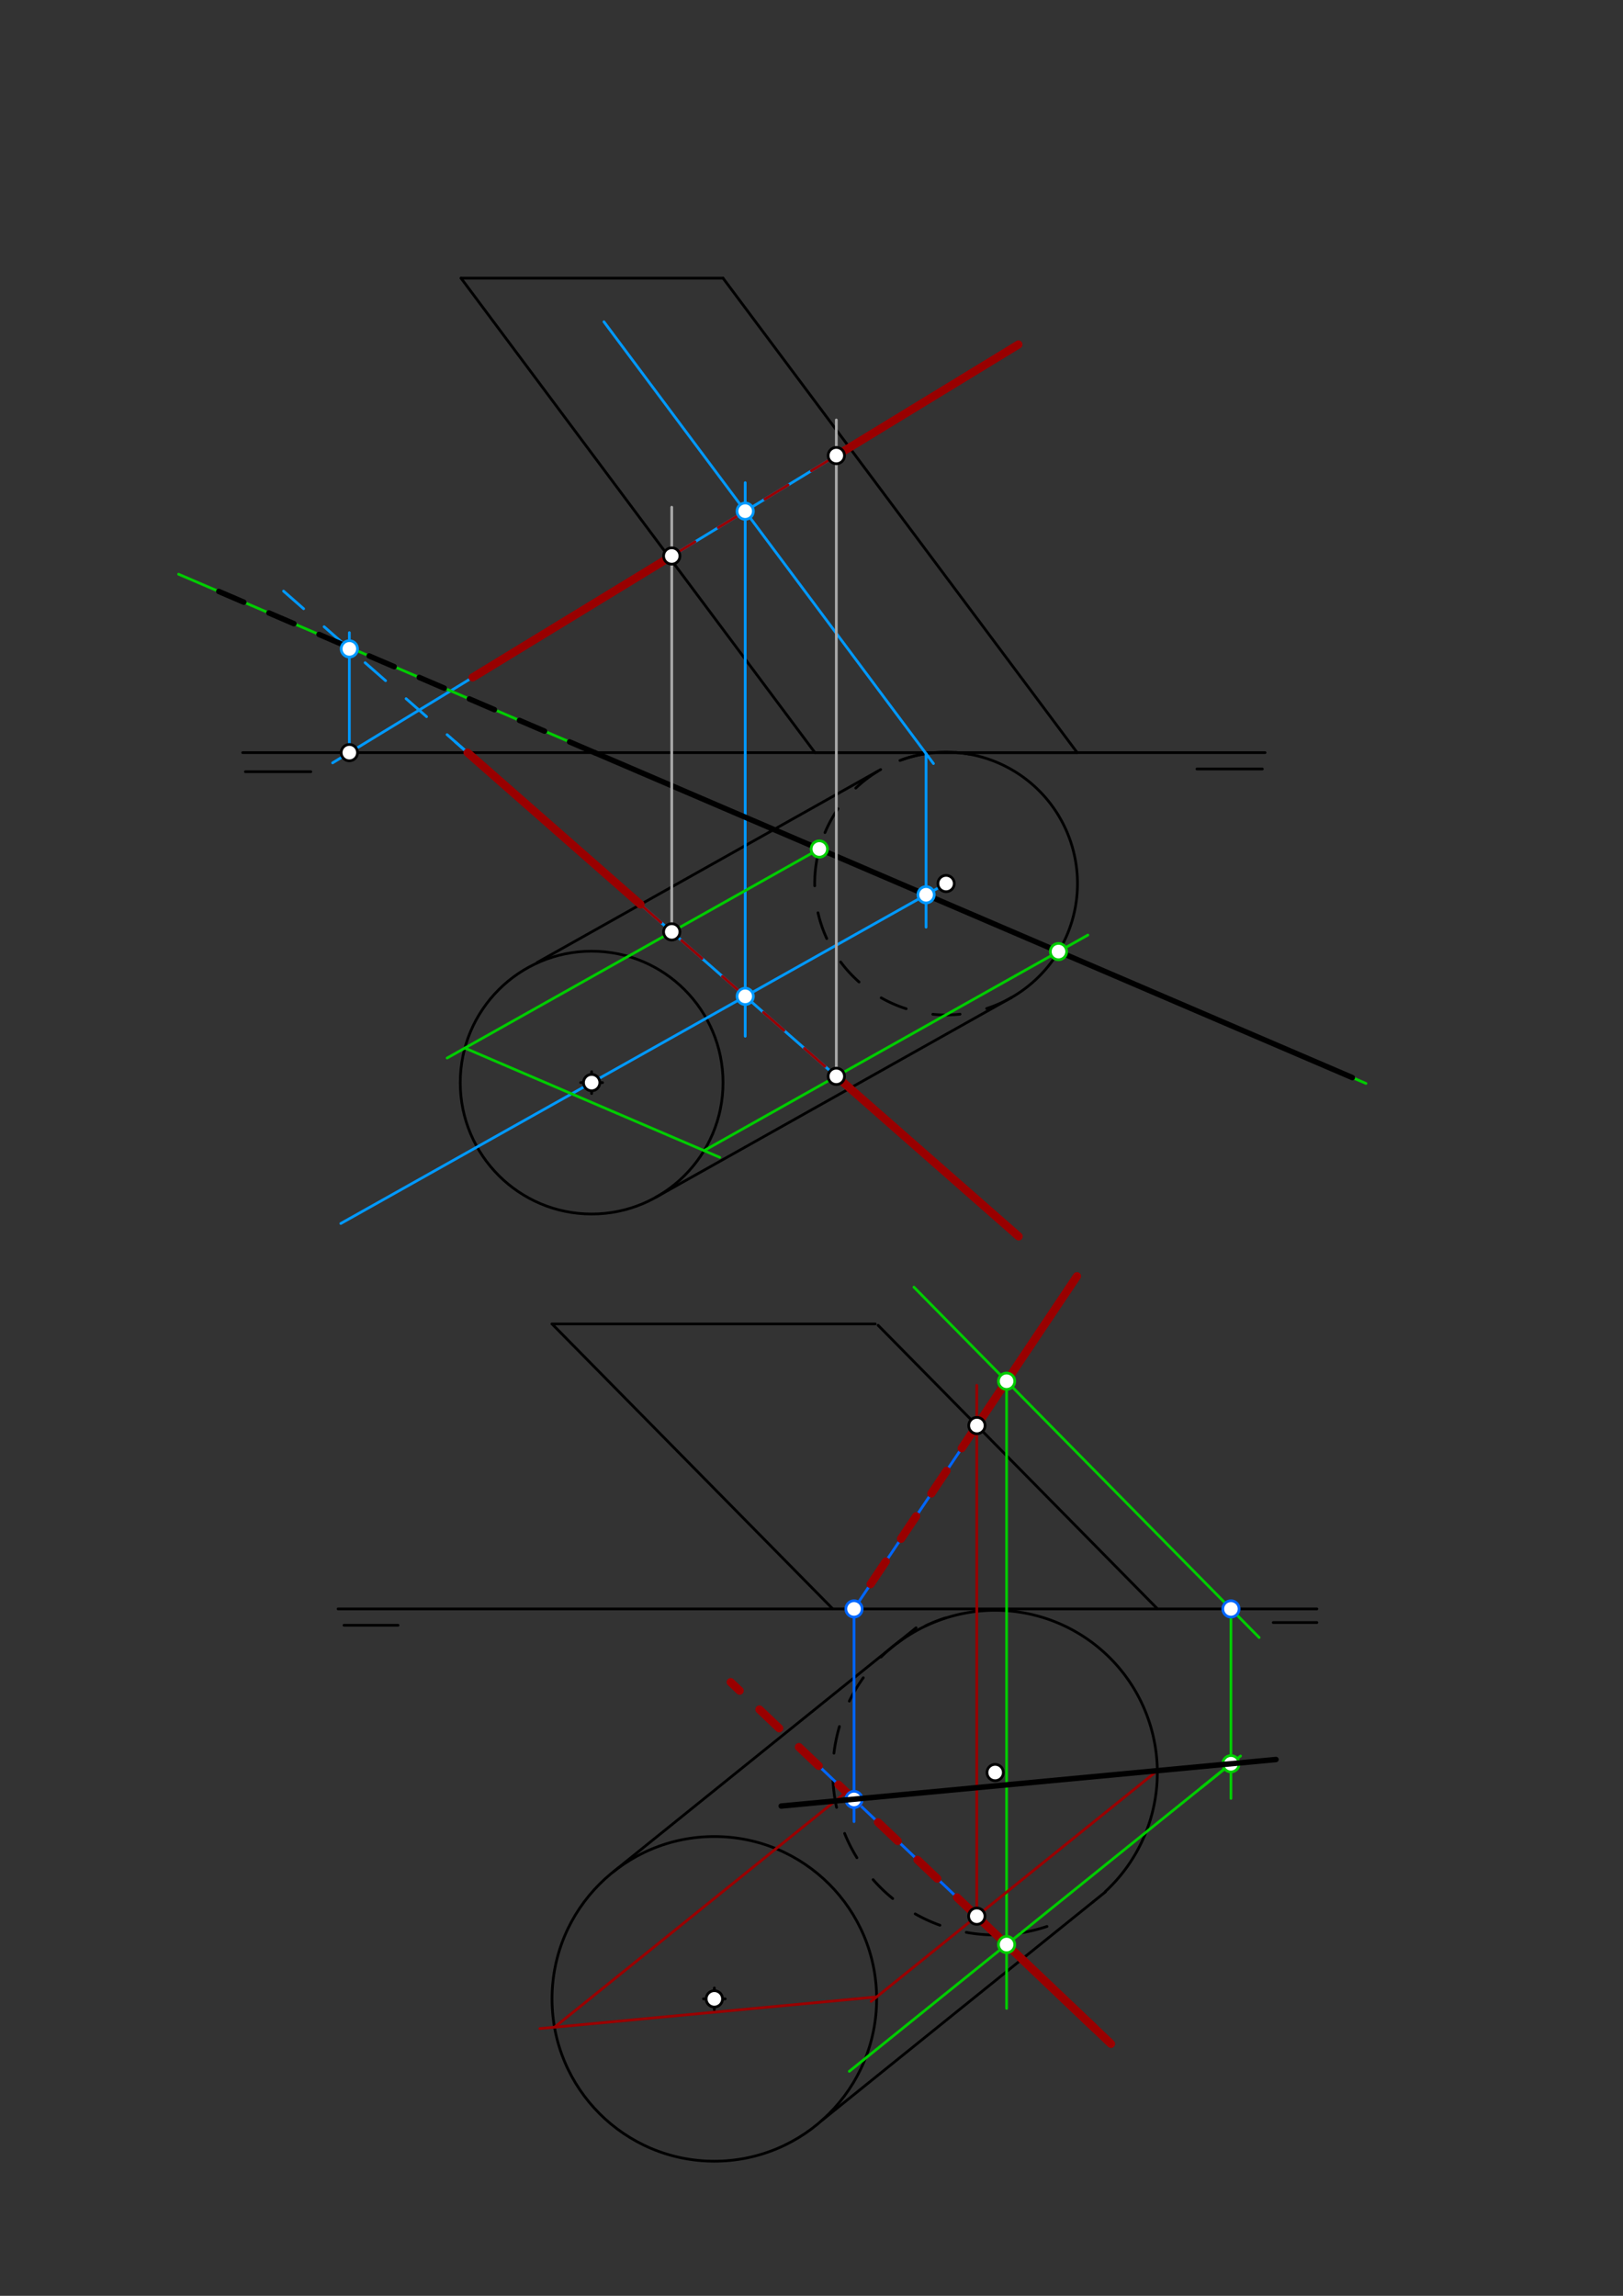 <svg xmlns="http://www.w3.org/2000/svg" class="svg--816" height="100%" preserveAspectRatio="xMidYMid meet" viewBox="0 0 595.276 841.89" width="100%"><rect x="0" y="0" width="595.276" height="841.89" fill="#333333" stroke="none"/><defs><marker id="marker-arrow" markerHeight="16" markerUnits="userSpaceOnUse" markerWidth="24" orient="auto-start-reverse" refX="24" refY="4" viewBox="0 0 24 8"><path d="M 0 0 L 24 4 L 0 8 z" stroke="inherit"></path></marker></defs><g class="aux-layer--949"><g class="element--733"><line stroke="#000000" stroke-dasharray="none" stroke-linecap="round" stroke-width="1" x1="89" x2="464" y1="276" y2="276"></line></g><g class="element--733"><line stroke="#000000" stroke-dasharray="none" stroke-linecap="round" stroke-width="1" x1="90" x2="114" y1="283" y2="283"></line></g><g class="element--733"><line stroke="#000000" stroke-dasharray="none" stroke-linecap="round" stroke-width="1" x1="463" x2="439" y1="282" y2="282"></line></g><g class="element--733"><g class="center--a87"><line x1="213" y1="397" x2="221" y2="397" stroke="#000000" stroke-width="1" stroke-linecap="round"></line><line x1="217" y1="393" x2="217" y2="401" stroke="#000000" stroke-width="1" stroke-linecap="round"></line><circle class="hit--87b" cx="217" cy="397" r="4" stroke="none" fill="transparent"></circle></g><circle cx="217" cy="397" fill="none" r="48.189" stroke="#000000" stroke-dasharray="none" stroke-width="1"></circle></g><g class="element--733"><line stroke="#000000" stroke-dasharray="none" stroke-linecap="round" stroke-width="1" x1="197" x2="323" y1="352.964" y2="282.21"></line></g><g class="element--733"><line stroke="#000000" stroke-dasharray="none" stroke-linecap="round" stroke-width="1" x1="240.594" x2="371" y1="439.018" y2="365.79"></line></g><g class="element--733"><line stroke="#000000" stroke-dasharray="none" stroke-linecap="round" stroke-width="1" x1="395.094" x2="298.906" y1="276" y2="276"></line></g><g class="element--733"><line stroke="#000000" stroke-dasharray="none" stroke-linecap="round" stroke-width="1" x1="265.189" x2="169.094" y1="102" y2="102"></line></g><g class="element--733"><line stroke="#000000" stroke-dasharray="none" stroke-linecap="round" stroke-width="1" x1="169.094" x2="298.906" y1="102" y2="276"></line></g><g class="element--733"><line stroke="#000000" stroke-dasharray="none" stroke-linecap="round" stroke-width="1" x1="265.189" x2="395.094" y1="102" y2="276"></line></g><g class="element--733"><path d="M 371 365.79 A 48.191 48.191 0 0 0 330.079 278.877" fill="none" stroke="#000000" stroke-dasharray="none" stroke-linecap="round" stroke-width="1"></path></g><g class="element--733"><path d="M 371 365.79 A 48.191 48.191 0 1 1 355.514 276.567" fill="none" stroke="#000000" stroke-dasharray="10" stroke-linecap="round" stroke-width="1"></path></g><g class="element--733"><line stroke="#000000" stroke-dasharray="none" stroke-linecap="round" stroke-width="1" x1="192" x2="215" y1="294" y2="314.186"></line></g><g class="element--733"><line stroke="#000000" stroke-dasharray="none" stroke-linecap="round" stroke-width="1" x1="373.623" x2="343" y1="453.403" y2="426.527"></line></g><g class="element--733"><line stroke="#000000" stroke-dasharray="none" stroke-linecap="round" stroke-width="1" x1="373.533" x2="349" y1="126.334" y2="141.297"></line></g><g class="element--733"><line stroke="#000000" stroke-dasharray="none" stroke-linecap="round" stroke-width="1" x1="219" x2="197" y1="220.582" y2="234"></line></g><g class="element--733"><line stroke="#000000" stroke-dasharray="none" stroke-linecap="round" stroke-width="1" x1="124" x2="483" y1="590" y2="590"></line></g><g class="element--733"><line stroke="#000000" stroke-dasharray="none" stroke-linecap="round" stroke-width="1" x1="126.162" x2="146" y1="596" y2="596"></line></g><g class="element--733"><line stroke="#000000" stroke-dasharray="none" stroke-linecap="round" stroke-width="1" x1="483" x2="467" y1="595" y2="595"></line></g><g class="element--733"><g class="center--a87"><line x1="258" y1="733" x2="266" y2="733" stroke="#000000" stroke-width="1" stroke-linecap="round"></line><line x1="262" y1="729" x2="262" y2="737" stroke="#000000" stroke-width="1" stroke-linecap="round"></line><circle class="hit--87b" cx="262" cy="733" r="4" stroke="none" fill="transparent"></circle></g><circle cx="262" cy="733" fill="none" r="59.528" stroke="#000000" stroke-dasharray="none" stroke-width="1"></circle></g><g class="element--733"><path d="M 384 706.44 A 59.552 59.552 0 1 1 346.777 593.305" fill="none" stroke="#000000" stroke-dasharray="10" stroke-linecap="round" stroke-width="1"></path></g><g class="element--733"><line stroke="#000000" stroke-dasharray="none" stroke-linecap="round" stroke-width="1" x1="202.472" x2="321" y1="485.5" y2="485.5"></line></g><g class="element--733"><line stroke="#000000" stroke-dasharray="none" stroke-linecap="round" stroke-width="1" x1="305.448" x2="202.472" y1="590" y2="485.5"></line></g><g class="element--733"><line stroke="#000000" stroke-dasharray="none" stroke-linecap="round" stroke-width="1" x1="424.552" x2="322.069" y1="590" y2="486"></line></g><g class="element--733"><line stroke="#000000" stroke-dasharray="none" stroke-linecap="round" stroke-width="1" x1="395" x2="363.5" y1="468" y2="515"></line></g><g class="element--733"><line stroke="#000000" stroke-dasharray="none" stroke-linecap="round" stroke-width="1" x1="407.5" x2="377" y1="749.5" y2="720.5"></line></g><g class="element--733"><line stroke="#000000" stroke-dasharray="none" stroke-linecap="round" stroke-width="1" x1="225.051" x2="336" y1="686.328" y2="596.922"></line></g><g class="element--733"><line stroke="#000000" stroke-dasharray="none" stroke-linecap="round" stroke-width="1" x1="301.485" x2="401" y1="777.547" y2="697.356"></line></g><g class="element--733"><path d="M 405.436 693.629 A 59.486 59.486 0 0 0 329.081 602.583" fill="none" stroke="#000000" stroke-dasharray="none" stroke-linecap="round" stroke-width="1"></path></g><g class="element--733"><line stroke="#000000" stroke-dasharray="none" stroke-linecap="round" stroke-width="1" x1="401" x2="405.436" y1="697.356" y2="693.781"></line></g><g class="element--733"><line stroke="#0099ff" stroke-dasharray="none" stroke-linecap="round" stroke-width="1" x1="347" x2="125" y1="324" y2="448.662"></line></g><g class="element--733"><line stroke="#0099ff" stroke-dasharray="none" stroke-linecap="round" stroke-width="1" x1="358.311" x2="167" y1="439.965" y2="272.059"></line></g><g class="element--733"><line stroke="#0099ff" stroke-dasharray="none" stroke-linecap="round" stroke-width="1" x1="349" x2="122" y1="141.297" y2="279.742"></line></g><g class="element--733"><line stroke="#0099ff" stroke-dasharray="none" stroke-linecap="round" stroke-width="1" x1="273.322" x2="273.322" y1="380" y2="177"></line></g><g class="element--733"><line stroke="#0099ff" stroke-dasharray="none" stroke-linecap="round" stroke-width="1" x1="221.508" x2="342.367" y1="118" y2="280"></line></g><g class="element--733"><line stroke="#0099ff" stroke-dasharray="10" stroke-linecap="round" stroke-width="1" x1="171.491" x2="104" y1="276" y2="216.766"></line></g><g class="element--733"><line stroke="#0099ff" stroke-dasharray="none" stroke-linecap="round" stroke-width="1" x1="128.135" x2="128.135" y1="276" y2="232"></line></g><g class="element--733"><line stroke="#0099ff" stroke-dasharray="none" stroke-linecap="round" stroke-width="1" x1="339.66" x2="339.66" y1="276.371" y2="340"></line></g><g class="element--733"><line stroke="#00cc00" stroke-dasharray="none" stroke-linecap="round" stroke-width="1" x1="65.506" x2="501" y1="210.571" y2="397.301"></line></g><g class="element--733"><line stroke="#000000" stroke-dasharray="10" stroke-linecap="round" stroke-width="2" x1="218.101" x2="78" y1="276" y2="215.928"></line></g><g class="element--733"><line stroke="#000000" stroke-dasharray="none" stroke-linecap="round" stroke-width="2" x1="218.101" x2="496" y1="276" y2="395.157"></line></g><g class="element--733"><line stroke="#00cc00" stroke-dasharray="none" stroke-linecap="round" stroke-width="1" x1="300.503" x2="164" y1="311.333" y2="387.984"></line></g><g class="element--733"><line stroke="#00cc00" stroke-dasharray="none" stroke-linecap="round" stroke-width="1" x1="170.506" x2="264" y1="384.331" y2="424.419"></line></g><g class="element--733"><line stroke="#00cc00" stroke-dasharray="none" stroke-linecap="round" stroke-width="1" x1="258.23" x2="399" y1="421.945" y2="342.897"></line></g><g class="element--733"><line stroke="#aaaaaa" stroke-dasharray="none" stroke-linecap="round" stroke-width="1" x1="246.378" x2="246.378" y1="341.726" y2="186"></line></g><g class="element--733"><line stroke="#aaaaaa" stroke-dasharray="none" stroke-linecap="round" stroke-width="1" x1="306.742" x2="306.742" y1="394.704" y2="154"></line></g><g class="element--733"><line stroke="#990000" stroke-dasharray="none" stroke-linecap="round" stroke-width="3" x1="373.623" x2="306.742" y1="453.403" y2="394.704"></line></g><g class="element--733"><line stroke="#990000" stroke-dasharray="none" stroke-linecap="round" stroke-width="3" x1="234.921" x2="171.491" y1="331.67" y2="276"></line></g><g class="element--733"><line stroke="#990000" stroke-dasharray="none" stroke-linecap="round" stroke-width="3" x1="306.742" x2="373.533" y1="167.07" y2="126.334"></line></g><g class="element--733"><line stroke="#990000" stroke-dasharray="none" stroke-linecap="round" stroke-width="3" x1="246.378" x2="173.35" y1="203.885" y2="248.424"></line></g><g class="element--733"><line stroke="#990000" stroke-dasharray="10" stroke-linecap="round" stroke-width="1" x1="234.921" x2="306.742" y1="331.67" y2="394.704"></line></g><g class="element--733"><line stroke="#990000" stroke-dasharray="10" stroke-linecap="round" stroke-width="1" x1="246.378" x2="306.742" y1="203.885" y2="167.07"></line></g><g class="element--733"><line stroke="#0066ff" stroke-dasharray="none" stroke-linecap="round" stroke-width="1" x1="384.277" x2="311.894" y1="484" y2="592"></line></g><g class="element--733"><line stroke="#0066ff" stroke-dasharray="none" stroke-linecap="round" stroke-width="1" x1="392.25" x2="301" y1="735" y2="648.238"></line></g><g class="element--733"><line stroke="#0066ff" stroke-dasharray="none" stroke-linecap="round" stroke-width="1" x1="313.234" x2="313.234" y1="590" y2="668"></line></g><g class="element--733"><line stroke="#00cc00" stroke-dasharray="none" stroke-linecap="round" stroke-width="1" x1="369.197" x2="369.197" y1="506.5" y2="736.5"></line></g><g class="element--733"><line stroke="#00cc00" stroke-dasharray="none" stroke-linecap="round" stroke-width="1" x1="311.5" x2="450.5" y1="759.574" y2="647.564"></line></g><g class="element--733"><line stroke="#00cc00" stroke-dasharray="none" stroke-linecap="round" stroke-width="1" x1="335.2" x2="461.825" y1="472" y2="600.5"></line></g><g class="element--733"><line stroke="#00cc00" stroke-dasharray="none" stroke-linecap="round" stroke-width="1" x1="451.479" x2="451.479" y1="590" y2="659.5"></line></g><g class="element--733"><line stroke="#00cc00" stroke-dasharray="none" stroke-linecap="round" stroke-width="1" x1="440.5" x2="455" y1="655.623" y2="643.938"></line></g><g class="element--733"><line stroke="#990000" stroke-dasharray="none" stroke-linecap="round" stroke-width="1" x1="424.482" x2="319.5" y1="649.314" y2="733.911"></line></g><g class="element--733"><line stroke="#990000" stroke-dasharray="none" stroke-linecap="round" stroke-width="1" x1="321.523" x2="198" y1="732.281" y2="743.895"></line></g><g class="element--733"><line stroke="#990000" stroke-dasharray="none" stroke-linecap="round" stroke-width="1" x1="203.386" x2="310.5" y1="743.389" y2="657.074"></line></g><g class="element--733"><line stroke="#990000" stroke-dasharray="none" stroke-linecap="round" stroke-width="1" x1="358.258" x2="358.258" y1="702.679" y2="508"></line></g><g class="element--733"><line stroke="#990000" stroke-dasharray="none" stroke-linecap="round" stroke-width="3" x1="407.5" x2="374.834" y1="749.5" y2="718.441"></line></g><g class="element--733"><line stroke="#990000" stroke-dasharray="none" stroke-linecap="round" stroke-width="3" x1="358.258" x2="401.35" y1="702.679" y2="743.652"></line></g><g class="element--733"><line stroke="#990000" stroke-dasharray="10" stroke-linecap="round" stroke-width="3" x1="358.258" x2="268" y1="702.679" y2="616.861"></line></g><g class="element--733"><line stroke="#990000" stroke-dasharray="10" stroke-linecap="round" stroke-width="3" x1="358.297" x2="313.234" y1="522.764" y2="590"></line></g><g class="element--733"><line stroke="#990000" stroke-dasharray="none" stroke-linecap="round" stroke-width="3" x1="358.297" x2="395" y1="522.764" y2="468"></line></g><g class="element--733"><circle cx="347" cy="324" r="3" stroke="#000000" stroke-width="1" fill="#ffffff"></circle>}</g><g class="element--733"><circle cx="217" cy="397" r="3" stroke="#000000" stroke-width="1" fill="#ffffff"></circle>}</g><g class="element--733"><circle cx="365" cy="650" r="3" stroke="#000000" stroke-width="1" fill="#ffffff"></circle>}</g><g class="element--733"><circle cx="262" cy="733" r="3" stroke="#000000" stroke-width="1" fill="#ffffff"></circle>}</g><g class="element--733"><circle cx="273.322" cy="365.373" r="3" stroke="#0099ff" stroke-width="1" fill="#ffffff"></circle>}</g><g class="element--733"><circle cx="273.322" cy="187.452" r="3" stroke="#0099ff" stroke-width="1" fill="#ffffff"></circle>}</g><g class="element--733"><circle cx="128.135" cy="237.948" r="3" stroke="#0099ff" stroke-width="1" fill="#ffffff"></circle>}</g><g class="element--733"><circle cx="128.135" cy="276" r="3" stroke="#000000" stroke-width="1" fill="#ffffff"></circle>}</g><g class="element--733"><circle cx="339.66" cy="328.122" r="3" stroke="#0099ff" stroke-width="1" fill="#ffffff"></circle>}</g><g class="element--733"><circle cx="300.503" cy="311.333" r="3" stroke="#00cc00" stroke-width="1" fill="#ffffff"></circle>}</g><g class="element--733"><circle cx="388.231" cy="348.948" r="3" stroke="#00cc00" stroke-width="1" fill="#ffffff"></circle>}</g><g class="element--733"><circle cx="313.234" cy="659.87" r="3" stroke="#0066ff" stroke-width="1" fill="#ffffff"></circle>}</g><g class="element--733"><circle cx="313.234" cy="590" r="3" stroke="#0066ff" stroke-width="1" fill="#ffffff"></circle>}</g><g class="element--733"><circle cx="369.197" cy="506.5" r="3" stroke="#00cc00" stroke-width="1" fill="#ffffff"></circle>}</g><g class="element--733"><circle cx="369.197" cy="713.081" r="3" stroke="#00cc00" stroke-width="1" fill="#ffffff"></circle>}</g><g class="element--733"><circle cx="451.479" cy="646.776" r="3" stroke="#00cc00" stroke-width="1" fill="#ffffff"></circle>}</g><g class="element--733"><circle cx="451.479" cy="590" r="3" stroke="#0066ff" stroke-width="1" fill="#ffffff"></circle>}</g></g><g class="main-layer--75a"><g class="element--733"><line stroke="#000000" stroke-dasharray="none" stroke-linecap="round" stroke-width="2" x1="286.524" x2="468" y1="662.286" y2="645.222"></line></g><g class="element--733"><circle cx="306.742" cy="394.704" r="3" stroke="#000000" stroke-width="1" fill="#ffffff"></circle>}</g><g class="element--733"><circle cx="246.378" cy="341.726" r="3" stroke="#000000" stroke-width="1" fill="#ffffff"></circle>}</g><g class="element--733"><circle cx="246.378" cy="203.885" r="3" stroke="#000000" stroke-width="1" fill="#ffffff"></circle>}</g><g class="element--733"><circle cx="306.742" cy="167.07" r="3" stroke="#000000" stroke-width="1" fill="#ffffff"></circle>}</g><g class="element--733"><circle cx="358.258" cy="702.679" r="3" stroke="#000000" stroke-width="1" fill="#ffffff"></circle>}</g><g class="element--733"><circle cx="358.297" cy="522.764" r="3" stroke="#000000" stroke-width="1" fill="#ffffff"></circle>}</g></g><g class="snaps-layer--ac6"></g><g class="temp-layer--52d"></g></svg>